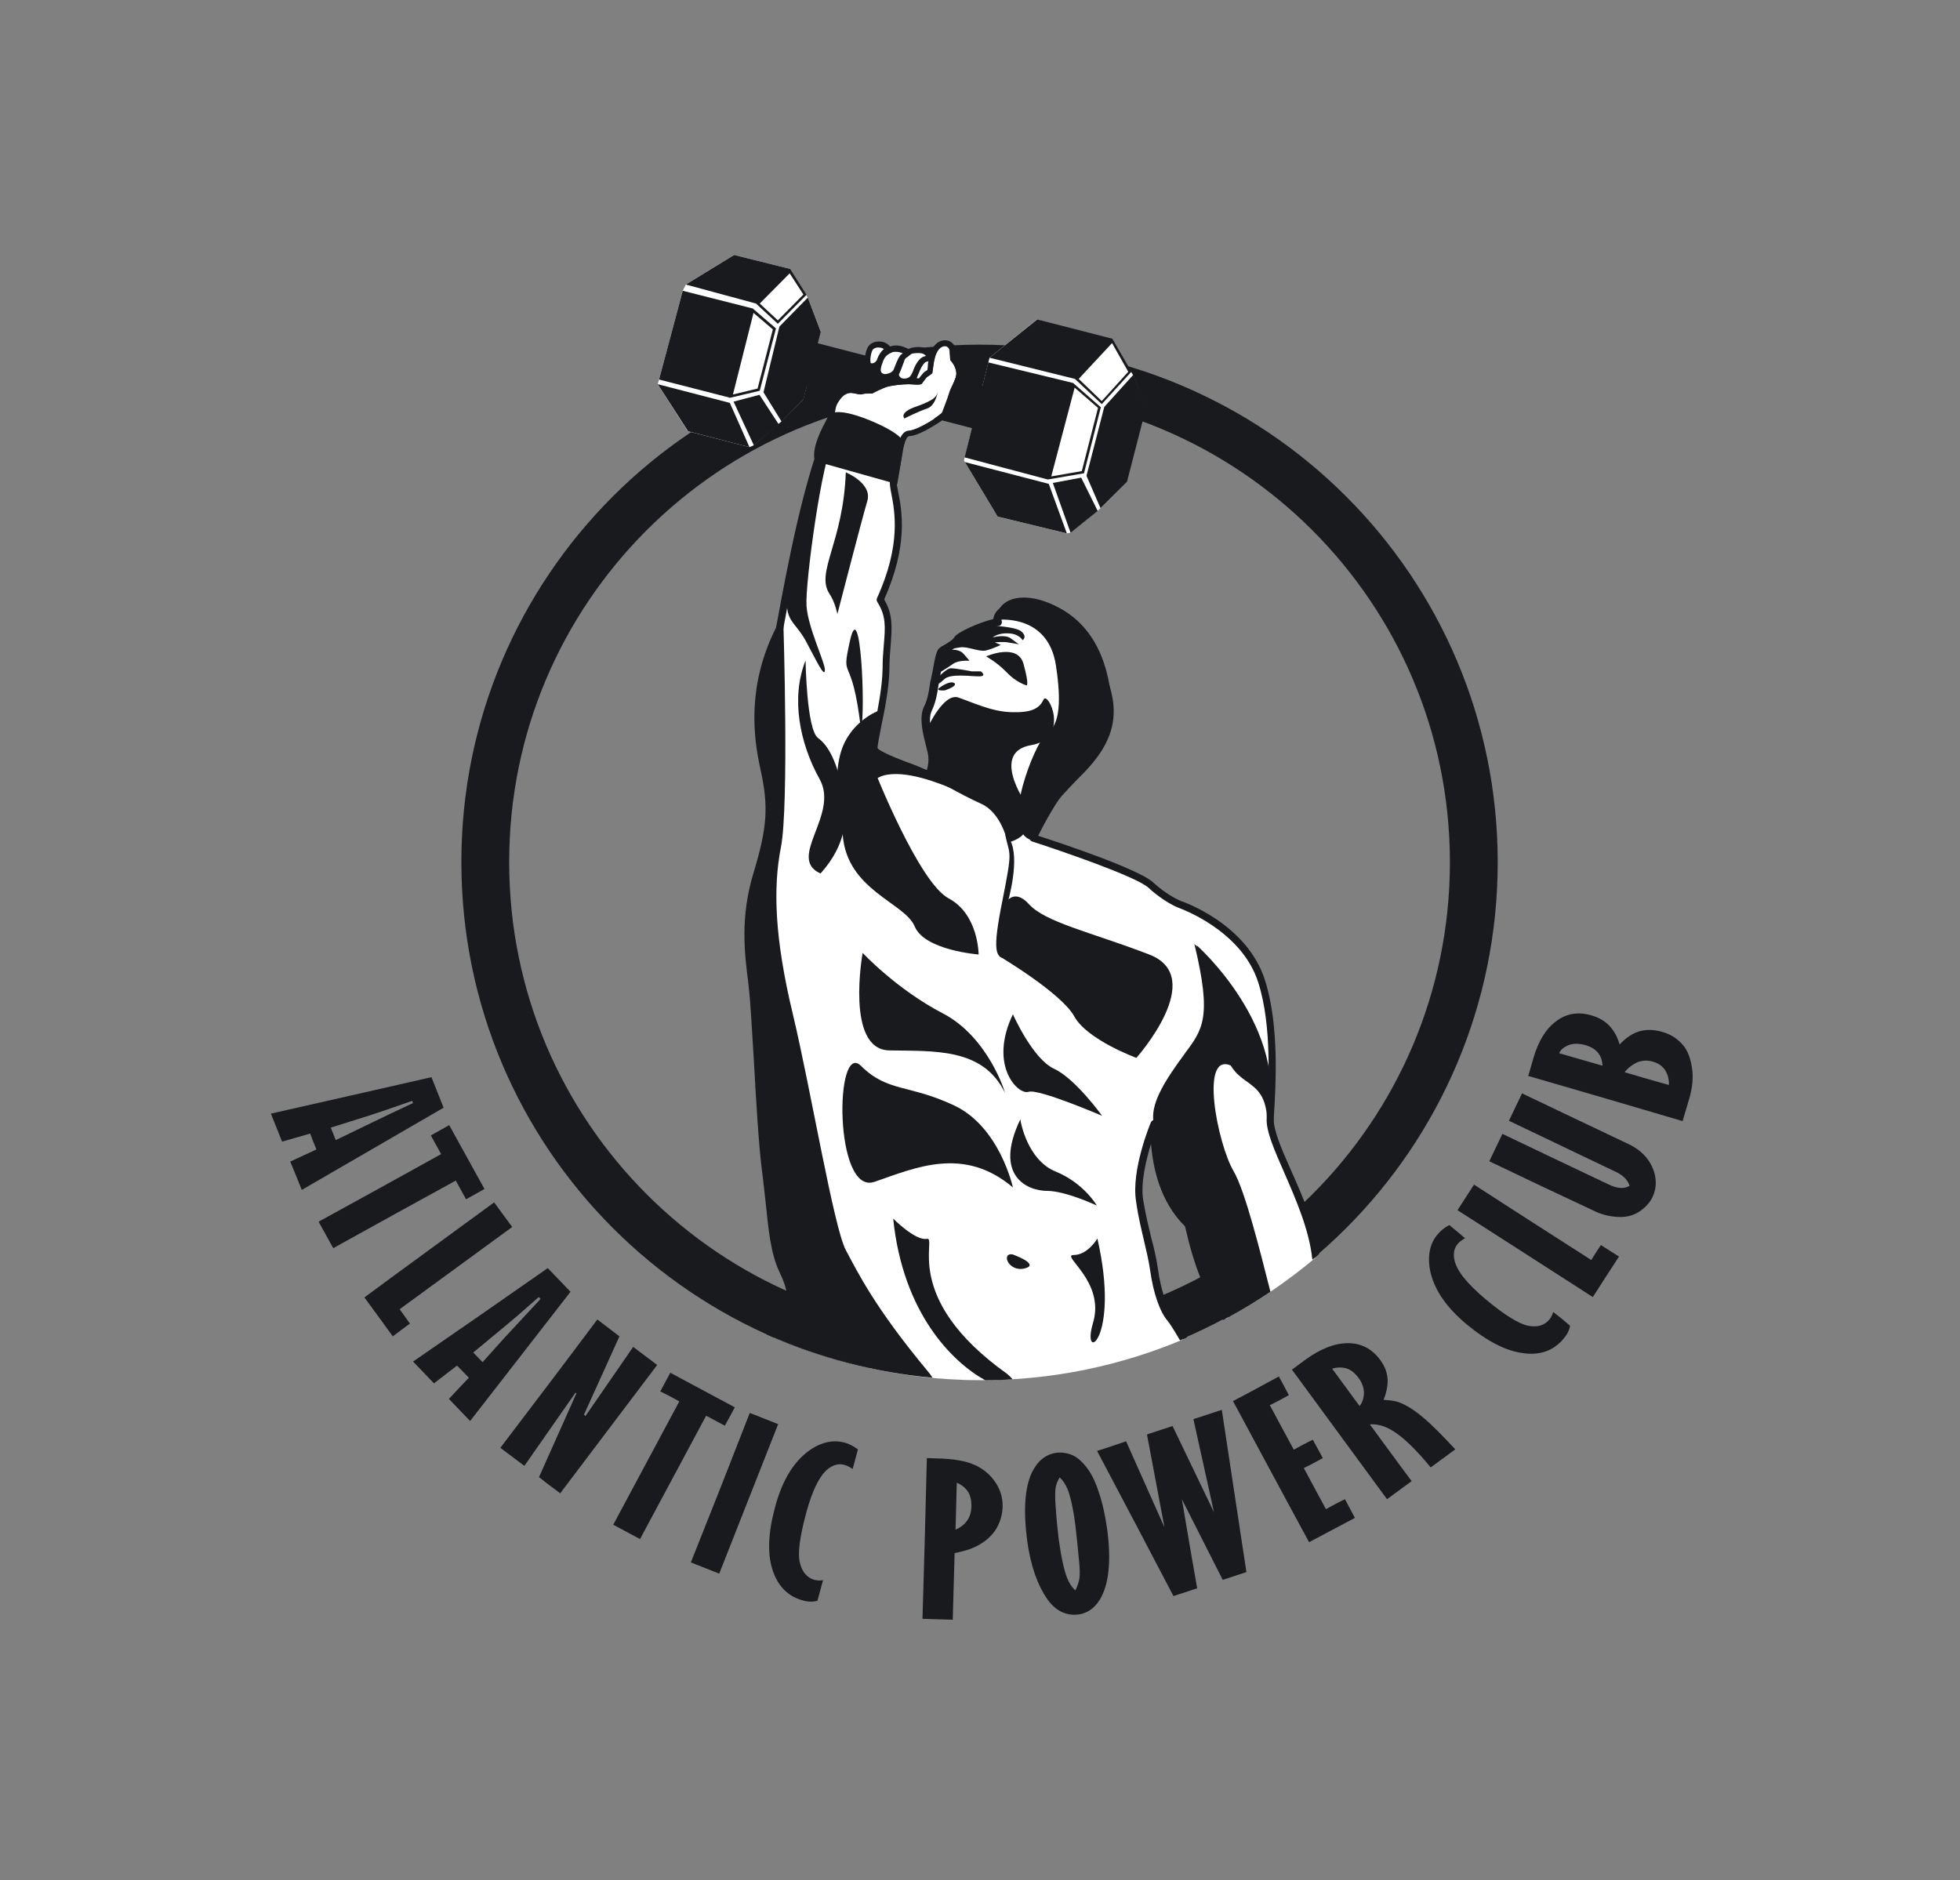<?xml version="1.0" encoding="UTF-8"?> <svg xmlns="http://www.w3.org/2000/svg" width="123" height="118" viewBox="0 0 123 118" fill="none"><rect x="0" y="0" width="123" height="118" fill="#808080" stroke="none"/><path d="M27.076 67.6C27.33 68.245 27.585 68.89 27.839 69.515C24.865 71.235 21.911 72.955 18.937 74.675C18.702 74.089 18.467 73.483 18.213 72.897C18.761 72.643 19.309 72.389 19.857 72.135C19.72 71.802 19.583 71.47 19.465 71.138C18.878 71.314 18.291 71.47 17.704 71.646C17.47 71.059 17.235 70.473 17 69.887C20.385 69.124 23.73 68.362 27.076 67.6ZM25.922 69.222C25.902 69.183 25.883 69.124 25.863 69.085C24.533 69.555 23.672 69.848 23.3 69.965C22.459 70.239 21.598 70.493 20.756 70.766C20.854 71.02 20.972 71.275 21.07 71.548C21.696 71.255 22.302 70.942 22.928 70.649C23.926 70.16 24.924 69.691 25.922 69.222Z" fill="#181A1E"></path><path d="M28.191 70.61C28.935 71.939 29.659 73.288 30.402 74.617C30.011 74.832 29.639 75.047 29.248 75.262C29.032 74.871 28.817 74.48 28.602 74.089C26.039 75.496 23.476 76.904 20.913 78.33C20.6 77.783 20.306 77.216 19.993 76.669C22.556 75.262 25.119 73.855 27.683 72.428C27.467 72.037 27.252 71.646 27.037 71.255C27.428 71.04 27.8 70.825 28.191 70.61Z" fill="#181A1E"></path><path d="M31.009 75.457C31.38 75.966 31.752 76.474 32.143 77.001C29.796 78.721 27.428 80.441 25.08 82.161C25.296 82.454 25.511 82.767 25.726 83.061C25.374 83.334 25.002 83.588 24.65 83.862C24.063 83.041 23.456 82.24 22.869 81.419C25.57 79.425 28.289 77.451 31.009 75.457Z" fill="#181A1E"></path><path d="M34.374 79.581C34.843 80.07 35.333 80.578 35.802 81.067C33.709 83.764 31.596 86.481 29.502 89.178C29.052 88.709 28.622 88.26 28.172 87.79C28.583 87.341 28.994 86.911 29.424 86.461C29.17 86.207 28.935 85.953 28.68 85.699C28.191 86.07 27.722 86.442 27.233 86.813C26.802 86.364 26.352 85.894 25.922 85.445C28.739 83.51 31.556 81.555 34.374 79.581ZM33.924 81.516C33.885 81.477 33.846 81.438 33.806 81.399C32.75 82.337 32.065 82.924 31.752 83.178C31.067 83.745 30.383 84.311 29.698 84.878C29.893 85.074 30.089 85.289 30.285 85.484C30.735 84.976 31.204 84.468 31.654 83.96C32.417 83.139 33.161 82.337 33.924 81.516Z" fill="#181A1E"></path><path d="M37.485 82.806C37.954 83.158 38.404 83.51 38.874 83.862C38.13 85.504 37.387 87.145 36.644 88.787C36.683 88.807 36.702 88.826 36.741 88.865C37.739 87.419 38.737 85.973 39.735 84.526C40.243 84.898 40.733 85.289 41.241 85.66C39.206 88.338 37.191 91.035 35.157 93.713C34.706 93.38 34.257 93.048 33.826 92.696C34.609 90.937 35.391 89.198 36.174 87.439C36.154 87.419 36.135 87.4 36.115 87.4C35.039 88.924 33.983 90.468 32.907 91.993C32.398 91.621 31.909 91.231 31.4 90.859C33.435 88.181 35.47 85.504 37.485 82.806Z" fill="#181A1E"></path><path d="M42.063 86.149C43.413 86.872 44.763 87.595 46.113 88.318C45.898 88.709 45.702 89.1 45.487 89.471C45.096 89.256 44.704 89.061 44.313 88.846C42.924 91.426 41.554 94.006 40.165 96.586C39.598 96.293 39.05 95.98 38.483 95.687C39.872 93.107 41.241 90.527 42.63 87.947C42.239 87.732 41.848 87.517 41.437 87.321C41.652 86.93 41.848 86.54 42.063 86.149Z" fill="#181A1E"></path><path d="M47.052 88.67C47.639 88.904 48.246 89.139 48.833 89.374C47.6 92.501 46.367 95.628 45.135 98.755C44.548 98.521 43.941 98.286 43.354 98.052C44.606 94.924 45.839 91.797 47.052 88.67Z" fill="#181A1E"></path><path d="M51.298 100.456C51.024 100.534 50.711 100.534 50.378 100.436C49.439 100.182 48.813 99.537 48.48 98.521C48.148 97.485 48.206 96.175 48.637 94.592C49.106 92.814 49.889 91.602 50.946 90.918C51.63 90.488 52.315 90.351 52.98 90.527C53.294 90.605 53.567 90.761 53.841 90.957C53.724 91.367 53.626 91.778 53.509 92.188C53.333 92.071 53.157 91.973 53 91.934C52.667 91.836 52.335 91.915 52.002 92.149C51.454 92.559 50.985 93.498 50.593 94.944C50.183 96.469 50.046 97.524 50.202 98.091C50.339 98.658 50.652 99.01 51.102 99.146C51.278 99.185 51.454 99.205 51.65 99.166C51.533 99.596 51.415 100.026 51.298 100.456Z" fill="#181A1E"></path><path d="M58.165 91.504C58.361 91.504 58.576 91.524 58.772 91.524C59.809 91.543 60.591 91.68 61.12 91.915C61.667 92.149 62.098 92.501 62.43 92.97C62.763 93.439 62.939 93.986 62.919 94.573C62.9 95.081 62.763 95.531 62.509 95.96C62.235 96.391 61.863 96.723 61.354 96.996C61.002 97.192 60.513 97.348 59.907 97.466C59.867 98.853 59.828 100.26 59.789 101.648C59.163 101.629 58.517 101.609 57.891 101.59C57.989 98.228 58.087 94.866 58.165 91.504ZM60.043 93.048C60.024 94.025 59.985 95.022 59.965 95.999C60.611 95.706 60.943 95.237 60.963 94.534C60.963 94.162 60.904 93.869 60.748 93.615C60.591 93.38 60.356 93.185 60.043 93.048Z" fill="#181A1E"></path><path d="M64.465 96.723C64.211 94.788 64.309 93.361 64.759 92.403C65.111 91.68 65.62 91.27 66.285 91.172C66.598 91.133 66.911 91.172 67.224 91.289C67.537 91.406 67.85 91.66 68.163 92.051C68.476 92.442 68.75 92.99 68.965 93.674C69.2 94.358 69.356 95.12 69.474 95.921C69.748 97.954 69.591 99.44 69.024 100.378C68.691 100.925 68.241 101.238 67.693 101.316C66.911 101.414 66.265 101.101 65.737 100.378C65.111 99.479 64.68 98.267 64.465 96.723ZM66.5 92.716C66.383 92.911 66.285 93.126 66.246 93.361C66.207 93.596 66.207 93.986 66.246 94.534C66.304 95.413 66.383 96.117 66.441 96.606C66.598 97.739 66.774 98.54 66.969 99.029C67.087 99.342 67.263 99.596 67.478 99.811C67.615 99.557 67.693 99.303 67.733 99.088C67.772 98.853 67.772 98.462 67.713 97.915C67.615 96.879 67.537 96.136 67.478 95.667C67.341 94.612 67.165 93.869 66.989 93.439C66.852 93.126 66.696 92.892 66.5 92.716Z" fill="#181A1E"></path><path d="M68.848 91.055C69.454 90.859 70.061 90.664 70.667 90.449C71.469 92.247 72.272 94.045 73.074 95.843C72.702 93.908 72.35 91.954 71.978 90.019C72.507 89.843 73.035 89.667 73.583 89.491C74.443 91.289 75.324 93.107 76.185 94.905C75.754 92.951 75.324 91.016 74.893 89.061C75.48 88.865 76.087 88.67 76.674 88.475C77.183 91.876 77.711 95.276 78.219 98.658C77.73 98.814 77.222 98.99 76.733 99.146C75.872 97.466 75.03 95.765 74.169 94.084C74.483 95.941 74.796 97.817 75.128 99.674C74.639 99.831 74.13 100.006 73.641 100.163C72.056 97.133 70.452 94.084 68.848 91.055Z" fill="#181A1E"></path><path d="M77.378 87.927C78.337 87.419 79.296 86.911 80.254 86.383C80.469 86.774 80.685 87.165 80.88 87.556C80.489 87.771 80.098 87.986 79.687 88.181C80.196 89.12 80.685 90.058 81.193 90.976C81.585 90.761 81.976 90.546 82.387 90.351C82.602 90.742 82.798 91.113 83.013 91.504C82.622 91.719 82.23 91.934 81.82 92.129C82.289 92.99 82.739 93.85 83.209 94.71C83.6 94.495 83.991 94.279 84.402 94.084C84.617 94.475 84.813 94.866 85.028 95.257C84.07 95.765 83.111 96.273 82.152 96.781C80.567 93.869 78.983 90.898 77.378 87.927Z" fill="#181A1E"></path><path d="M81.076 85.953C81.35 85.758 81.624 85.543 81.898 85.347C82.856 84.644 83.757 84.292 84.598 84.292C85.419 84.292 86.104 84.644 86.633 85.367C86.926 85.777 87.083 86.207 87.083 86.676C87.083 87.009 87.004 87.4 86.828 87.849C87.2 87.869 87.513 87.908 87.748 87.986C88.237 88.162 88.765 88.494 89.293 88.944C89.841 89.393 90.507 90.077 91.328 90.957C90.82 91.328 90.291 91.719 89.783 92.09C88.824 90.918 88.022 90.155 87.356 89.764C86.867 89.471 86.398 89.354 85.967 89.393C86.848 90.585 87.709 91.778 88.589 92.95C88.08 93.322 87.572 93.693 87.043 94.084C85.048 91.367 83.052 88.65 81.076 85.953ZM83.6 85.894C84.167 86.676 84.754 87.458 85.322 88.24C85.517 87.986 85.596 87.693 85.596 87.38C85.576 87.067 85.478 86.774 85.263 86.481C85.048 86.188 84.793 85.973 84.5 85.875C84.207 85.797 83.893 85.797 83.6 85.894Z" fill="#181A1E"></path><path d="M98.528 83.197C98.489 83.471 98.352 83.745 98.117 84.018C97.491 84.761 96.65 85.074 95.574 84.917C94.498 84.781 93.344 84.174 92.072 83.139C90.663 81.966 89.88 80.754 89.704 79.484C89.606 78.663 89.763 77.998 90.213 77.471C90.409 77.236 90.663 77.021 90.957 76.884C91.289 77.158 91.622 77.431 91.935 77.705C91.759 77.803 91.602 77.92 91.485 78.057C91.25 78.331 91.191 78.663 91.27 79.054C91.406 79.738 92.052 80.539 93.207 81.516C94.42 82.533 95.32 83.08 95.887 83.197C96.474 83.314 96.904 83.178 97.217 82.826C97.335 82.689 97.413 82.533 97.472 82.337C97.844 82.611 98.176 82.904 98.528 83.197Z" fill="#181A1E"></path><path d="M91.465 75.946C91.817 75.418 92.15 74.871 92.502 74.343C94.948 75.926 97.413 77.51 99.859 79.073C100.054 78.76 100.25 78.448 100.465 78.135C100.837 78.37 101.228 78.624 101.6 78.858C101.052 79.699 100.504 80.539 99.957 81.399C97.139 79.581 94.302 77.764 91.465 75.946Z" fill="#181A1E"></path><path d="M93.461 72.877C93.735 72.311 94.009 71.724 94.283 71.157C96.493 72.213 98.704 73.268 100.935 74.324C101.483 74.597 101.933 74.617 102.265 74.421C102.148 74.05 101.874 73.776 101.443 73.561C99.193 72.486 96.943 71.411 94.693 70.336C94.967 69.77 95.241 69.183 95.515 68.616C97.726 69.672 99.937 70.727 102.167 71.783C103.009 72.174 103.537 72.76 103.791 73.503C103.967 74.07 103.948 74.597 103.713 75.106C103.556 75.438 103.302 75.731 102.95 75.985C102.598 76.239 102.206 76.356 101.756 76.376C101.15 76.376 100.622 76.259 100.152 76.044C97.883 74.988 95.672 73.933 93.461 72.877Z" fill="#181A1E"></path><path d="M95.906 67.522C96.024 67.131 96.122 66.76 96.239 66.369C96.552 65.313 97.022 64.551 97.667 64.082C98.313 63.593 99.056 63.476 99.898 63.73C100.778 63.984 101.365 64.59 101.639 65.548C101.991 65.176 102.343 64.922 102.696 64.785C103.185 64.59 103.713 64.59 104.28 64.746C104.848 64.903 105.298 65.196 105.65 65.626C105.904 65.939 106.08 66.388 106.178 66.994C106.276 67.581 106.217 68.245 106.002 68.968C105.865 69.437 105.728 69.887 105.591 70.356C102.363 69.398 99.135 68.46 95.906 67.522ZM97.844 66.095C98.743 66.349 99.644 66.623 100.563 66.877C100.543 66.212 100.172 65.782 99.487 65.587C99.076 65.469 98.685 65.469 98.352 65.626C98.098 65.743 97.922 65.9 97.844 66.095ZM101.952 67.287C102.872 67.561 103.811 67.835 104.73 68.089C104.75 67.756 104.672 67.463 104.515 67.189C104.339 66.916 104.085 66.721 103.713 66.623C103.4 66.525 103.067 66.544 102.754 66.662C102.461 66.799 102.187 66.994 101.952 67.287Z" fill="#181A1E"></path><path d="M30.454 54.114L30.454 54.112C30.436 37.02 44.318 23.129 61.472 23.129C78.606 23.129 92.489 37.001 92.489 54.114C92.489 71.227 78.606 85.098 61.472 85.098C44.338 85.098 30.454 71.227 30.454 54.114Z" stroke="#181A1E" stroke-width="3"></path><path d="M47.972 73.385C48.324 76.024 48.324 78.155 49.048 79.699C49.772 81.243 49.517 81.419 49.146 82.201C48.93 82.67 48.539 83.315 48.265 83.784C52.315 85.601 56.815 86.618 61.569 86.618C66.07 86.618 70.354 85.699 74.248 84.057C73.915 83.49 73.602 82.943 73.406 82.728C72.937 82.161 72.565 80.969 72.37 79.66C72.174 78.35 71.763 77.236 71.45 75.36C71.137 73.483 72.37 70.532 72.37 70.532C72.37 71.783 72.409 74.832 74.522 76.845C75.148 79.64 75.852 81.223 76.909 82.767C78.904 81.692 80.782 80.422 82.524 78.956C82.152 75.535 79.57 71.822 79.667 70.18C79.785 68.206 80.059 64.473 79.139 61.58C78.043 58.101 73.993 56.733 73.993 56.733C73.993 56.733 73.172 56.42 72.174 55.501C71.176 54.583 64.798 52.55 64.798 52.55C64.798 52.55 65.991 50.068 66.872 49.188C67.752 48.309 70.296 46.706 69.259 42.386C68.222 38.047 64.837 37.832 64.837 37.832C63.722 37.735 62.391 38.321 62.606 38.986C61.785 39.103 60.219 39.826 60.102 40.08C59.985 40.334 59.319 40.686 59.124 40.803C58.928 40.92 58.752 42.269 58.654 42.66C58.556 43.031 58.556 43.696 58.224 44.419C57.872 45.142 58.263 46.276 58.439 47.077C58.635 47.898 58.322 48.602 58.322 48.602C58.322 48.602 57.422 48.211 56.815 47.996C56.209 47.781 55.015 47.312 54.859 47.019C54.702 46.745 55.543 44.009 55.583 41.898C55.622 39.787 56.052 38.868 55.211 37.559C57.265 33.083 55.896 30.757 56.052 30.053C56.209 29.369 56.365 28.548 56.404 28.177C56.443 27.805 56.522 27.669 56.6 27.454C56.659 27.239 56.796 27.18 56.796 27.18C56.796 27.18 57.05 27.024 57.324 26.945C57.774 26.809 58.517 26.398 58.987 25.988C59.437 25.616 59.652 24.913 59.809 24.307C59.965 23.701 59.711 23.31 59.711 23.115C59.711 22.919 59.3 22.841 58.948 22.704C58.596 22.587 57.969 22.645 57.969 22.645C57.637 22.137 57.089 22.352 57.089 22.352C57.089 22.352 56.835 22.04 56.62 21.981C56.404 21.922 55.778 22.098 55.778 22.098C55.778 22.098 55.661 21.727 55.309 21.766C55.015 21.805 54.272 22.391 54.056 22.802C53.841 23.212 53.528 23.76 52.961 25.226C51.043 27.61 49.556 35.956 48.93 39.396C47.267 42.719 47.424 45.67 47.952 48.113C48.48 50.556 48.383 51.886 47.522 54.759C46.641 57.651 47.013 60.036 47.248 61.873C47.365 63.808 47.62 70.747 47.972 73.385Z" fill="white"></path><path d="M71.783 77.822C71.939 78.487 72.076 79.054 72.174 79.699C72.37 81.126 72.78 82.318 73.269 82.885C73.367 83.002 73.583 83.314 74.052 84.116C74.209 84.057 74.346 83.999 74.502 83.921C74.091 83.217 73.817 82.767 73.641 82.572C73.23 82.064 72.839 80.93 72.663 79.621C72.565 78.956 72.428 78.35 72.252 77.705C72.096 77.04 71.9 76.278 71.743 75.32C71.567 74.246 71.919 72.799 72.233 71.783C72.35 73.249 72.78 75.399 74.365 76.962C74.952 79.523 75.617 81.184 76.752 82.846C76.889 82.767 77.026 82.689 77.183 82.611C76.048 80.95 75.422 79.366 74.835 76.767C74.815 76.728 74.796 76.689 74.776 76.65C72.702 74.656 72.702 71.646 72.702 70.512C72.702 70.395 72.624 70.297 72.507 70.278C72.389 70.258 72.291 70.317 72.233 70.415C72.174 70.532 70.98 73.444 71.293 75.379C71.43 76.376 71.626 77.138 71.783 77.822Z" fill="#181A1E"></path><path d="M41.28 24.111L43.159 27.063L47.033 28.059L47.267 27.962L49.048 26.437L50.398 25.089L51.513 20.808L50.672 18.639L49.596 16.88L46.074 16L43.041 17.857L42.846 18.248L41.28 24.111Z" fill="white"></path><path d="M65.072 20.046L62.098 22.45L60.493 28.9L62.606 32.418L66.93 33.474L67.165 33.434L68.867 32.066L69.082 31.871L70.687 30.229L71.88 25.597L71.098 23.525L69.806 21.395L65.072 20.046Z" fill="white"></path><path d="M53.078 29.643C53.078 29.643 54.761 30.327 54.428 31.441C54.096 32.555 52.55 38.536 52.55 38.536C52.55 38.536 52.413 37.793 52.041 37.246C51.18 35.897 52.922 34.021 53.078 29.643Z" fill="#181A1E"></path><path d="M53.02 25.265C53.02 25.265 53.059 26.77 52.335 27.669C51.611 28.568 50.515 36.62 50.613 38.028C50.711 39.435 51.806 41.624 51.767 42.074C51.728 42.523 51.259 41.507 50.574 40.236C49.889 38.966 49.126 38.946 49.478 37.168C51.865 25.812 53.02 25.265 53.02 25.265Z" fill="#181A1E"></path><path d="M50.554 41.448C50.554 41.448 50.613 45.787 51.337 46.315C52.061 46.843 52.53 47.937 52.883 49.579C53.235 51.201 53.157 52.961 51.493 54.817C49.341 53.859 52.687 51.123 51.435 48.895C50.183 46.647 49.615 43.794 50.554 41.448Z" fill="#181A1E"></path><path d="M63.056 68.558C63.115 68.675 62.059 65.098 59.163 63.593C56.267 62.088 54.135 59.801 54.135 59.801C54.135 59.801 53.039 65.861 55.798 65.919C58.556 65.978 61.667 65.724 63.056 68.558Z" fill="#181A1E"></path><path d="M63.565 74.519C63.565 74.519 62.743 70.727 59.887 69.379C57.03 68.03 55.72 68.558 54.037 66.896C52.374 65.235 52.335 75.047 54.878 74.167C57.441 73.288 60.474 71.9 63.565 74.519Z" fill="#181A1E"></path><path d="M63.565 63.652C63.565 63.652 64.798 66.447 66.148 67.072C67.498 67.698 69.161 70.024 69.161 70.024C69.161 70.024 65.169 68.304 64.543 68.519C63.898 68.734 62.02 66.877 63.565 63.652Z" fill="#181A1E"></path><path d="M64.054 70.376C64.054 70.376 64.465 72.799 66.246 73.522C68.026 74.246 68.828 75.653 68.828 75.653C68.828 75.653 66.872 74.734 65.698 74.734C64.504 74.734 62.313 73.816 64.035 70.239" fill="#181A1E"></path><path d="M62.724 60.016C62.724 60.016 66.617 62.323 67.419 63.789C68.222 65.255 71.313 66.388 71.313 66.388C71.313 66.388 75.832 61.326 72.115 59.899C68.398 58.472 65.58 57.886 64.543 56.713C63.467 55.541 62.391 56.635 62.724 60.016Z" fill="#181A1E"></path><path d="M58.224 45.651C58.224 45.651 59.222 43.461 60.141 43.774C61.061 44.087 62.215 44.654 63.448 44.693C64.68 44.732 65.209 44.497 65.483 43.911C65.757 43.305 67.204 46.335 64.7 46.765C62.196 47.195 64.23 50.283 64.583 50.693C64.935 51.104 64.426 52.237 64.054 52.511C63.683 52.785 63.233 52.882 63.233 52.882C63.233 52.882 62.88 51.026 61.569 50.439C60.259 49.853 58.361 48.739 58.361 48.739C58.361 48.739 58.713 48.016 58.556 47.351C58.38 46.686 58.224 45.651 58.224 45.651Z" fill="#181A1E"></path><path d="M58.693 42.699C58.693 42.699 59.359 41.937 59.672 41.937C59.985 41.937 60.983 42.132 60.983 42.132H61.55C61.55 42.132 61.98 42.445 61.433 42.445C60.865 42.445 59.613 42.25 59.241 42.641C58.85 43.012 58.4 43.207 58.693 42.699Z" fill="#181A1E"></path><path d="M61.883 41.194C61.883 41.194 63.859 40.315 64.23 41.663C64.602 43.012 64.426 43.012 64.426 43.012C64.426 43.012 63.8 42.855 63.174 42.191C62.548 41.546 61.883 41.194 61.883 41.194Z" fill="#181A1E"></path><path d="M59.163 40.842C59.163 40.842 60.102 40.588 60.474 41.038C60.846 41.468 60.846 41.468 60.846 41.468C60.846 41.468 60.161 41.409 59.809 41.663C59.456 41.917 58.733 42.347 58.733 42.347C58.733 42.347 58.909 41.663 59.163 40.842Z" fill="#181A1E"></path><path d="M61.804 39.24C61.804 39.24 63.624 39.279 64.074 39.611C64.504 39.963 64.172 40.178 64.172 40.178C64.172 40.178 63.956 39.767 63.291 39.748C62.626 39.709 62.293 40.002 62.293 40.002C62.293 40.002 63.056 39.787 63.428 40.06C63.8 40.334 63.937 40.432 63.937 40.432C63.937 40.432 63.565 40.373 63.252 40.315C62.939 40.256 62.43 40.315 62.43 40.315L62.802 40.471C62.802 40.471 62.293 40.725 61.863 40.823C61.432 40.92 60.728 40.549 60.239 40.627C59.73 40.725 59.515 40.725 59.515 40.725C59.515 40.725 59.985 40.197 60.435 39.904C60.826 39.63 61.804 39.24 61.804 39.24Z" fill="#181A1E"></path><path d="M68.867 77.725C68.867 77.725 68.261 78.76 67.38 78.76C66.519 78.76 69.376 80.402 68.593 83.021C67.811 85.621 70.335 84.155 68.867 77.725Z" fill="#181A1E"></path><path d="M55.152 44.595C55.152 44.595 53.352 45.24 52.765 47.214C52.178 49.188 52.843 51.866 52.843 51.866C52.843 51.866 54.017 49.11 55.407 48.68C56.796 48.27 58.987 49.169 59.965 49.579C58.596 48.211 55.23 47.585 55.054 47.292C54.507 46.647 55.152 44.595 55.152 44.595Z" fill="#181A1E"></path><path d="M62.489 38.907C62.489 38.907 65.756 38.419 66.265 41.761C66.774 45.084 66.148 45.709 65.58 46.159C65.013 46.589 62.665 52.1 64.739 52.726C65.522 51.377 65.111 51.475 68.143 48.348C71.195 45.201 69.532 42.738 68.515 40.373C67.302 37.52 62.743 36.366 62.489 38.907Z" fill="#181A1E"></path><path d="M54.878 48.348C54.878 48.348 57.657 55.384 59.535 56.381C61.413 57.378 61.413 59.899 61.413 59.899C61.413 59.899 58.028 59.645 57.402 58.14C56.776 56.635 53.137 55.873 52.883 52.374C52.628 48.856 54.878 48.348 54.878 48.348Z" fill="#181A1E"></path><path d="M63.546 78.721C63.546 78.721 65.306 79.347 64.309 79.601C63.291 79.855 62.802 78.604 63.546 78.721Z" fill="#181A1E"></path><path d="M75.089 59.313C75.089 59.313 81.017 64.531 79.53 70.571C79.53 66.994 76.987 68.812 76.733 64.903" fill="#181A1E"></path><path d="M58.948 43.168C58.948 43.168 59.554 42.699 59.867 42.855C60.18 43.031 59.3 43.325 59.3 43.325C59.3 43.325 58.674 43.383 58.948 43.168Z" fill="#181A1E"></path><path d="M63.076 52.355C64.093 53.097 63.487 55.755 63.233 56.674C62.978 57.593 63.859 60.095 63.174 60.134C62.469 60.153 62.254 59.723 62.919 56.459C63.565 53.195 63.37 53.781 63.076 52.355Z" fill="#181A1E"></path><path d="M53.352 40.158C53.998 37.363 54.33 44.517 54.037 45.826C53.45 40.706 52.726 42.953 53.352 40.158Z" fill="#181A1E"></path><path d="M45.8 25.284L41.28 24.111L43.178 27.063L47.033 28.06L45.8 25.284Z" fill="#181A1E"></path><path d="M43.217 27.004L46.896 27.962L45.741 25.362L41.476 24.268L43.217 27.004Z" fill="#181A1E"></path><path d="M50.691 18.678L51.513 20.828L50.417 25.069L49.048 26.457L47.913 24.619L48.911 20.495L50.691 18.678Z" fill="#181A1E"></path><path d="M47.561 19.049L48.813 20.202L50.515 18.482L49.576 17.016L47.561 19.049Z" fill="white"></path><path d="M47.443 19.049L48.813 20.32L50.613 18.502L49.596 16.88L46.074 16L43.041 17.857L47.443 19.049ZM48.813 20.105L47.678 19.049L49.556 17.153L50.417 18.482L48.813 20.105Z" fill="#181A1E"></path><path d="M47.287 19.401L47.248 19.362L42.846 18.248L41.359 23.818L45.78 24.952V24.971L47.678 24.522L48.696 20.613L47.287 19.401ZM47.541 24.385L45.996 24.756L47.287 19.636L48.5 20.671L47.541 24.385Z" fill="#181A1E"></path><path d="M47.659 24.776L48.872 26.633L47.306 27.942L46.035 25.206L47.659 24.776Z" fill="#181A1E"></path><path d="M63.428 24.678L50.144 21.238C50.104 21.219 50.065 21.258 50.046 21.297L49.459 23.799C49.439 23.838 49.478 23.877 49.517 23.896L62.802 27.336C62.841 27.336 62.88 27.317 62.9 27.278L63.487 24.776C63.487 24.717 63.467 24.678 63.428 24.678Z" fill="#181A1E"></path><path d="M71.117 23.525L69.298 25.538L68.183 29.858L69.063 31.89L70.726 30.229L71.92 25.597L71.117 23.525Z" fill="#181A1E"></path><path d="M65.815 30.366L60.552 28.998L62.606 32.418L66.95 33.474L65.815 30.366Z" fill="#181A1E"></path><path d="M67.85 29.975L66.07 30.307L67.185 33.434L68.887 32.066L67.85 29.975Z" fill="#181A1E"></path><path d="M67.341 24.033L62.02 22.743L60.533 28.704L65.757 30.092L68.026 29.701L69.083 25.558L67.341 24.033ZM67.889 29.564L65.972 29.897L67.439 24.326L68.906 25.597L67.889 29.564Z" fill="#181A1E"></path><path d="M71 23.329L69.806 21.258L65.091 20.046L62.098 22.45L67.459 23.779L69.141 25.362L71 23.329ZM67.693 23.779L69.787 21.531L70.804 23.329L69.141 25.167L67.693 23.779Z" fill="#181A1E"></path><path d="M58.517 22.43C58.243 22.333 58.087 22.489 57.891 22.626C57.676 22.763 57.226 23.799 57.343 23.916C57.48 24.033 57.793 24.151 58.067 23.857C58.283 23.447 59.104 22.645 58.517 22.43Z" fill="white"></path><path d="M57.676 24.248C57.5 24.248 57.343 24.189 57.206 24.072C57.109 23.974 57.128 23.857 57.128 23.799C57.167 23.466 57.539 22.645 57.774 22.489C57.813 22.47 57.833 22.45 57.872 22.43C58.048 22.313 58.243 22.157 58.576 22.274C58.772 22.352 58.85 22.47 58.87 22.567C58.967 22.88 58.693 23.251 58.439 23.623C58.341 23.759 58.263 23.877 58.224 23.955L58.204 23.994C58.028 24.189 57.833 24.229 57.696 24.248C57.696 24.248 57.696 24.248 57.676 24.248ZM57.52 23.818C57.559 23.838 57.637 23.877 57.696 23.857C57.774 23.857 57.852 23.818 57.93 23.74C57.989 23.642 58.067 23.505 58.165 23.388C58.322 23.173 58.576 22.782 58.537 22.645C58.537 22.626 58.498 22.606 58.459 22.587C58.322 22.548 58.263 22.587 58.087 22.704C58.048 22.724 58.028 22.743 57.989 22.782C57.852 22.899 57.539 23.603 57.52 23.818Z" fill="#181A1E"></path><path d="M58.38 22.372C58.38 22.372 58.361 22.215 58.106 22.059C57.852 21.903 57.246 21.961 57.089 22.059C56.933 22.157 56.659 22.352 56.62 22.489C56.561 22.626 56.385 23.154 56.267 23.369C56.17 23.584 56.404 23.916 56.737 23.916C57.07 23.916 57.304 23.799 57.5 23.349C57.676 22.899 57.891 22.587 58.087 22.528C58.263 22.489 58.38 22.372 58.38 22.372Z" fill="white"></path><path d="M56.991 22.118C56.991 22.118 56.404 21.707 55.896 21.922C55.387 22.137 55.289 22.43 55.152 22.841C55.015 23.251 55.054 23.466 55.348 23.623C55.543 23.721 56.111 23.603 56.248 23.212C56.463 22.645 56.561 22.47 56.62 22.411C56.698 22.352 56.991 22.118 56.991 22.118Z" fill="white"></path><path d="M55.739 21.922C55.739 21.922 55.622 21.707 55.328 21.649C55.054 21.59 54.761 21.649 54.604 21.864C54.448 22.098 54.37 22.645 54.467 22.841C54.565 23.095 55.074 22.997 55.23 22.567C55.367 22.157 55.739 21.922 55.739 21.922Z" fill="white"></path><path d="M59.261 21.727C59.456 21.707 59.613 21.864 59.613 22.04C59.613 22.235 59.652 22.606 59.652 22.606C59.652 22.606 60.004 22.958 60.024 23.388C60.043 23.74 59.633 24.366 59.554 24.678C59.476 24.971 59.163 25.753 59.124 25.87C59.104 25.988 57.598 27.004 56.991 27.024C56.443 27.063 56.326 27.942 56.248 28.118C56.169 28.294 55.993 29.096 55.993 29.096L51.767 27.512C51.767 27.512 51.983 27.063 52.217 26.379C52.472 25.695 52.296 25.577 52.667 25.089C53.039 24.6 53.333 24.619 53.665 24.698C54.213 24.815 53.861 24.659 54.702 24.698C54.702 24.698 55.387 24.326 55.739 24.248C56.091 24.17 56.6 24.111 57.03 24.111C57.187 24.111 57.735 24.189 57.833 24.092C57.911 23.994 58.126 23.681 58.204 23.642C58.283 23.603 58.498 23.427 58.498 23.427C58.498 23.427 58.517 23.193 58.537 23.114C58.596 23.036 58.615 21.825 59.261 21.727Z" fill="white"></path><path d="M60.415 23.369C60.376 22.958 60.161 22.626 60.024 22.47C60.004 22.352 60.004 22.157 60.004 22.04C59.985 21.668 59.691 21.355 59.319 21.355C59.28 21.355 59.261 21.355 59.222 21.355C58.85 21.414 58.596 21.649 58.419 22.079C58.361 22.02 58.302 21.961 58.204 21.903C57.891 21.707 57.226 21.766 57.011 21.903C56.796 21.785 56.306 21.57 55.856 21.746C55.778 21.649 55.622 21.512 55.387 21.453C54.996 21.375 54.663 21.492 54.487 21.746C54.311 22 54.213 22.626 54.33 22.899C54.389 23.056 54.546 23.154 54.741 23.154H54.761C54.819 23.154 54.878 23.134 54.937 23.114C54.917 23.369 54.996 23.584 55.309 23.759C55.387 23.799 55.485 23.818 55.583 23.818C55.7 23.818 55.817 23.799 55.954 23.74C56.013 23.72 56.072 23.681 56.13 23.662C56.15 23.701 56.15 23.72 56.169 23.759C56.169 23.779 56.189 23.779 56.189 23.799C56.032 23.818 55.876 23.838 55.759 23.877C55.426 23.935 54.917 24.209 54.702 24.307C54.643 24.307 54.604 24.307 54.546 24.307C54.291 24.307 54.174 24.326 54.076 24.346C54.056 24.346 54.037 24.346 54.037 24.346C54.017 24.346 53.959 24.346 53.822 24.307C53.704 24.287 53.587 24.248 53.43 24.248C53.059 24.248 52.726 24.444 52.432 24.834C52.159 25.206 52.12 25.44 52.061 25.675C52.041 25.812 52.002 25.968 51.924 26.222C51.689 26.887 51.474 27.317 51.474 27.317L51.298 27.688L51.669 27.825L55.896 29.408L56.306 29.564L56.404 29.154C56.483 28.783 56.6 28.333 56.639 28.235C56.659 28.177 56.678 28.118 56.698 28.059C56.815 27.61 56.932 27.375 57.05 27.375C57.461 27.356 58.067 27.043 58.517 26.77C59.476 26.203 59.515 26.027 59.535 25.91C59.535 25.87 59.613 25.714 59.652 25.577C59.77 25.265 59.906 24.913 59.946 24.717C59.965 24.639 60.043 24.483 60.102 24.346C60.278 24.033 60.435 23.681 60.415 23.369ZM58.263 22.665C58.243 22.763 58.224 22.88 58.224 22.997C58.224 23.017 58.224 23.036 58.224 23.036C58.204 23.095 58.204 23.154 58.204 23.212C58.146 23.251 58.106 23.29 58.087 23.29C57.969 23.349 57.891 23.466 57.715 23.681C57.696 23.701 57.696 23.72 57.676 23.74C57.656 23.74 57.637 23.74 57.617 23.74C57.578 23.74 57.52 23.74 57.48 23.74C57.539 23.642 57.598 23.544 57.656 23.408C57.833 22.939 58.028 22.724 58.126 22.704C58.165 22.704 58.204 22.684 58.263 22.665ZM57.989 22.235C58.048 22.274 58.087 22.294 58.106 22.333C58.067 22.352 58.028 22.372 57.989 22.372C57.735 22.45 57.48 22.763 57.285 23.31C57.128 23.701 56.972 23.759 56.717 23.759C56.58 23.759 56.483 23.681 56.443 23.603C56.404 23.544 56.404 23.505 56.424 23.466C56.502 23.31 56.62 23.017 56.776 22.567C56.776 22.548 56.815 22.509 56.854 22.47C56.932 22.411 57.03 22.352 57.109 22.274L57.187 22.215C57.246 22.176 57.461 22.157 57.637 22.157C57.774 22.157 57.911 22.176 57.989 22.235ZM54.722 22.802C54.722 22.802 54.663 22.802 54.643 22.782C54.585 22.645 54.643 22.157 54.761 21.961C54.839 21.844 54.996 21.805 55.113 21.805C55.191 21.805 55.25 21.825 55.289 21.825C55.367 21.844 55.406 21.864 55.465 21.903C55.328 22.02 55.152 22.235 55.054 22.528C54.996 22.724 54.819 22.802 54.722 22.802ZM55.778 23.427C55.622 23.486 55.485 23.486 55.446 23.466C55.289 23.388 55.211 23.31 55.328 22.919C55.465 22.509 55.543 22.294 55.974 22.118C56.052 22.079 56.13 22.079 56.228 22.079C56.385 22.079 56.522 22.118 56.659 22.176C56.639 22.176 56.639 22.196 56.62 22.196C56.561 22.235 56.522 22.274 56.502 22.294C56.443 22.372 56.326 22.528 56.091 23.173C56.032 23.31 55.876 23.408 55.778 23.427ZM59.593 24.678C59.515 24.971 59.202 25.753 59.163 25.87C59.143 25.988 57.637 27.004 57.03 27.024C56.483 27.063 56.365 27.942 56.287 28.118C56.209 28.294 56.032 29.095 56.032 29.095L51.806 27.512C51.806 27.512 52.022 27.063 52.256 26.379C52.511 25.695 52.335 25.577 52.706 25.089C52.961 24.737 53.196 24.659 53.411 24.659C53.509 24.659 53.606 24.678 53.704 24.698C53.861 24.737 53.959 24.756 54.017 24.756C54.135 24.756 54.154 24.698 54.506 24.698C54.565 24.698 54.643 24.698 54.741 24.698C54.741 24.698 55.426 24.326 55.778 24.248C56.13 24.17 56.639 24.111 57.069 24.111C57.167 24.111 57.402 24.131 57.578 24.131C57.715 24.131 57.813 24.111 57.852 24.072C57.93 23.974 58.146 23.662 58.224 23.623C58.302 23.584 58.517 23.408 58.517 23.408C58.517 23.408 58.537 23.173 58.556 23.095C58.576 23.017 58.596 21.805 59.241 21.707C59.261 21.707 59.28 21.707 59.28 21.707C59.456 21.707 59.593 21.864 59.593 22.04C59.593 22.235 59.633 22.606 59.633 22.606C59.633 22.606 59.985 22.958 60.004 23.388C60.063 23.74 59.652 24.365 59.593 24.678Z" fill="#181A1E"></path><path d="M52.041 26.046C52.041 26.046 52.335 25.46 54.585 26.379C56.815 27.297 56.737 27.845 56.737 27.845L56.306 30.386L51.161 28.939C51.161 28.939 50.711 28.294 52.041 26.046Z" fill="#181A1E"></path><path d="M58.87 24.483C58.87 24.483 58.752 25.441 58.185 25.636C57.598 25.831 56.757 26.261 56.757 26.261C56.757 26.261 56.365 25.89 57.539 25.499C58.674 25.089 58.811 24.874 58.87 24.483Z" fill="#181A1E"></path><path d="M61.824 86.618C62.411 86.618 62.978 86.598 63.546 86.559C63.467 86.461 63.35 86.344 63.213 86.227C56.483 81.438 58.87 77.607 58.165 77.744C57.441 77.881 56.052 76.474 56.052 76.474C56.659 82.415 59.77 85.484 61.824 86.618Z" fill="#181A1E"></path><path d="M74.58 76.845C74.58 76.845 75.167 80.422 76.928 82.435C77.006 82.513 77.065 82.591 77.124 82.65C78.024 82.161 78.885 81.634 79.726 81.067C79.1 78.604 78.141 74.734 77.417 73.503C76.4 71.783 75.246 65.9 77.3 66.896C79.061 65.216 76.106 60.349 74.952 59.235C76.087 63.925 75.461 64.61 74.326 66.154C73.191 67.698 72.272 69.105 72.37 70.258C72.741 74.754 74.58 76.845 74.58 76.845Z" fill="#181A1E"></path><path d="M48.069 73.737C48.383 77.666 48.852 79.191 49.537 81.008C49.517 81.497 48.715 82.943 48.226 83.784C51.415 85.21 54.878 86.129 58.517 86.461C58.439 86.325 58.341 86.188 58.204 86.031C54.917 82.083 53.841 79.874 53.078 78.448C52.315 77.001 50.887 68.382 49.752 63.632C48.617 58.902 48.5 55.736 49.009 53.156C49.517 50.576 49.165 39.259 49.165 39.259C46.778 42.934 47.854 47.39 48.167 49.051C48.48 50.713 48.578 51.123 47.639 54.329C46.7 57.534 46.817 59.919 47.424 63.867C47.444 67.913 47.757 69.828 48.069 73.737Z" fill="#181A1E"></path><path d="M81.017 73.444C80.411 72.076 79.902 70.903 79.941 70.219V70.082C80.059 68.108 80.293 64.414 79.393 61.541C78.278 57.984 74.267 56.596 74.091 56.537C74.091 56.537 73.289 56.224 72.35 55.364C71.43 54.524 66.382 52.843 65.15 52.452C65.463 51.807 66.382 50.087 67.048 49.403C67.146 49.305 67.263 49.208 67.4 49.071C68.457 48.113 70.452 46.334 69.493 42.367C68.437 37.91 64.876 37.637 64.856 37.637C63.956 37.559 62.939 37.871 62.528 38.38C62.411 38.536 62.352 38.692 62.333 38.849C61.511 39.044 60.043 39.669 59.867 40.021C59.809 40.158 59.339 40.432 59.163 40.529C59.085 40.569 59.026 40.608 58.987 40.647C58.791 40.764 58.693 41.135 58.517 42.171C58.478 42.367 58.439 42.543 58.419 42.64C58.38 42.758 58.361 42.895 58.341 43.051C58.282 43.422 58.224 43.872 57.989 44.341C57.657 45.025 57.911 46.002 58.106 46.784C58.146 46.921 58.165 47.038 58.204 47.175C58.322 47.644 58.243 48.074 58.165 48.328C57.852 48.191 57.304 47.957 56.893 47.82C55.641 47.351 55.172 47.077 55.074 46.96C55.054 46.804 55.191 46.198 55.289 45.65C55.504 44.614 55.798 43.188 55.817 41.956C55.817 41.389 55.856 40.901 55.896 40.471C55.974 39.376 56.052 38.575 55.485 37.617C57.011 34.216 56.6 32.047 56.365 30.874C56.306 30.561 56.248 30.307 56.287 30.19C56.443 29.525 56.6 28.685 56.639 28.274C56.659 28.04 56.698 27.942 56.757 27.805C56.6 27.805 56.424 27.805 56.267 27.786C56.228 27.903 56.189 28.04 56.189 28.235C56.169 28.568 56.013 29.33 55.856 30.092C55.817 30.307 55.856 30.581 55.935 30.972C56.15 32.105 56.561 34.197 55.035 37.539C54.996 37.617 55.015 37.695 55.054 37.774C55.602 38.634 55.563 39.318 55.465 40.451C55.426 40.881 55.387 41.389 55.387 41.976C55.367 43.149 55.074 44.556 54.878 45.592C54.663 46.686 54.585 47.038 54.702 47.214C54.761 47.312 54.937 47.605 56.776 48.289C57.363 48.504 58.263 48.895 58.263 48.895C58.38 48.954 58.517 48.895 58.576 48.778C58.596 48.739 58.928 47.996 58.713 47.097C58.693 46.98 58.654 46.843 58.615 46.706C58.439 46.002 58.224 45.123 58.478 44.595C58.733 44.048 58.811 43.539 58.87 43.168C58.889 43.031 58.909 42.895 58.928 42.797C58.948 42.679 58.987 42.504 59.026 42.289C59.085 41.937 59.222 41.233 59.319 41.057C59.359 41.038 59.398 40.999 59.456 40.959C59.848 40.725 60.219 40.49 60.337 40.256C60.493 40.06 61.883 39.396 62.685 39.279C62.763 39.259 62.822 39.22 62.841 39.161C62.88 39.103 62.88 39.025 62.861 38.966C62.841 38.907 62.822 38.809 62.939 38.673C63.213 38.34 64.035 38.028 64.856 38.106C64.993 38.106 68.085 38.38 69.063 42.465C69.943 46.159 68.163 47.761 67.106 48.7C66.969 48.817 66.832 48.934 66.735 49.051C65.835 49.95 64.661 52.374 64.622 52.472C64.582 52.53 64.582 52.609 64.622 52.667C64.641 52.726 64.7 52.785 64.759 52.804C66.519 53.371 71.254 54.993 72.056 55.697C73.074 56.635 73.915 56.948 73.954 56.967C73.993 56.987 77.906 58.335 78.963 61.658C79.843 64.434 79.609 68.069 79.491 70.024V70.16C79.433 70.962 79.98 72.193 80.606 73.62C81.33 75.281 82.152 77.177 82.348 78.975C82.348 78.995 82.367 79.034 82.367 79.054C82.504 78.936 82.641 78.819 82.778 78.702C82.543 76.904 81.741 75.066 81.017 73.444Z" fill="#181A1E"></path><path d="M48.5 75.399C48.441 74.754 48.363 74.07 48.265 73.346C48.069 71.861 47.913 68.988 47.757 66.447C47.639 64.453 47.541 62.733 47.444 61.932L47.404 61.56C47.189 59.782 46.915 57.554 47.717 54.895C48.617 51.944 48.696 50.615 48.167 48.133C47.737 46.139 47.365 43.09 49.126 39.572C49.146 39.552 49.146 39.533 49.146 39.513L49.224 39.083C49.791 36.054 50.848 30.366 52.198 27.16C52.08 26.965 52.002 26.75 51.983 26.496C50.496 29.682 49.361 35.8 48.774 39.005L48.696 39.396C46.876 43.031 47.267 46.198 47.717 48.25C48.246 50.635 48.148 51.925 47.287 54.778C46.446 57.534 46.719 59.801 46.954 61.639L46.993 62.01C47.091 62.811 47.189 64.59 47.306 66.505C47.444 69.046 47.62 71.939 47.815 73.444C47.913 74.167 47.972 74.832 48.05 75.477C48.226 77.177 48.363 78.663 48.911 79.816C49.517 81.106 49.4 81.321 49.106 81.907C49.067 81.966 49.028 82.044 49.009 82.122C48.794 82.572 48.402 83.217 48.128 83.686C48.109 83.706 48.109 83.725 48.109 83.745C48.246 83.803 48.402 83.862 48.539 83.94C48.833 83.471 49.204 82.806 49.439 82.337C49.478 82.259 49.517 82.201 49.537 82.142C49.889 81.438 50.026 81.067 49.341 79.64C48.813 78.506 48.676 77.06 48.5 75.399Z" fill="#181A1E"></path></svg> 